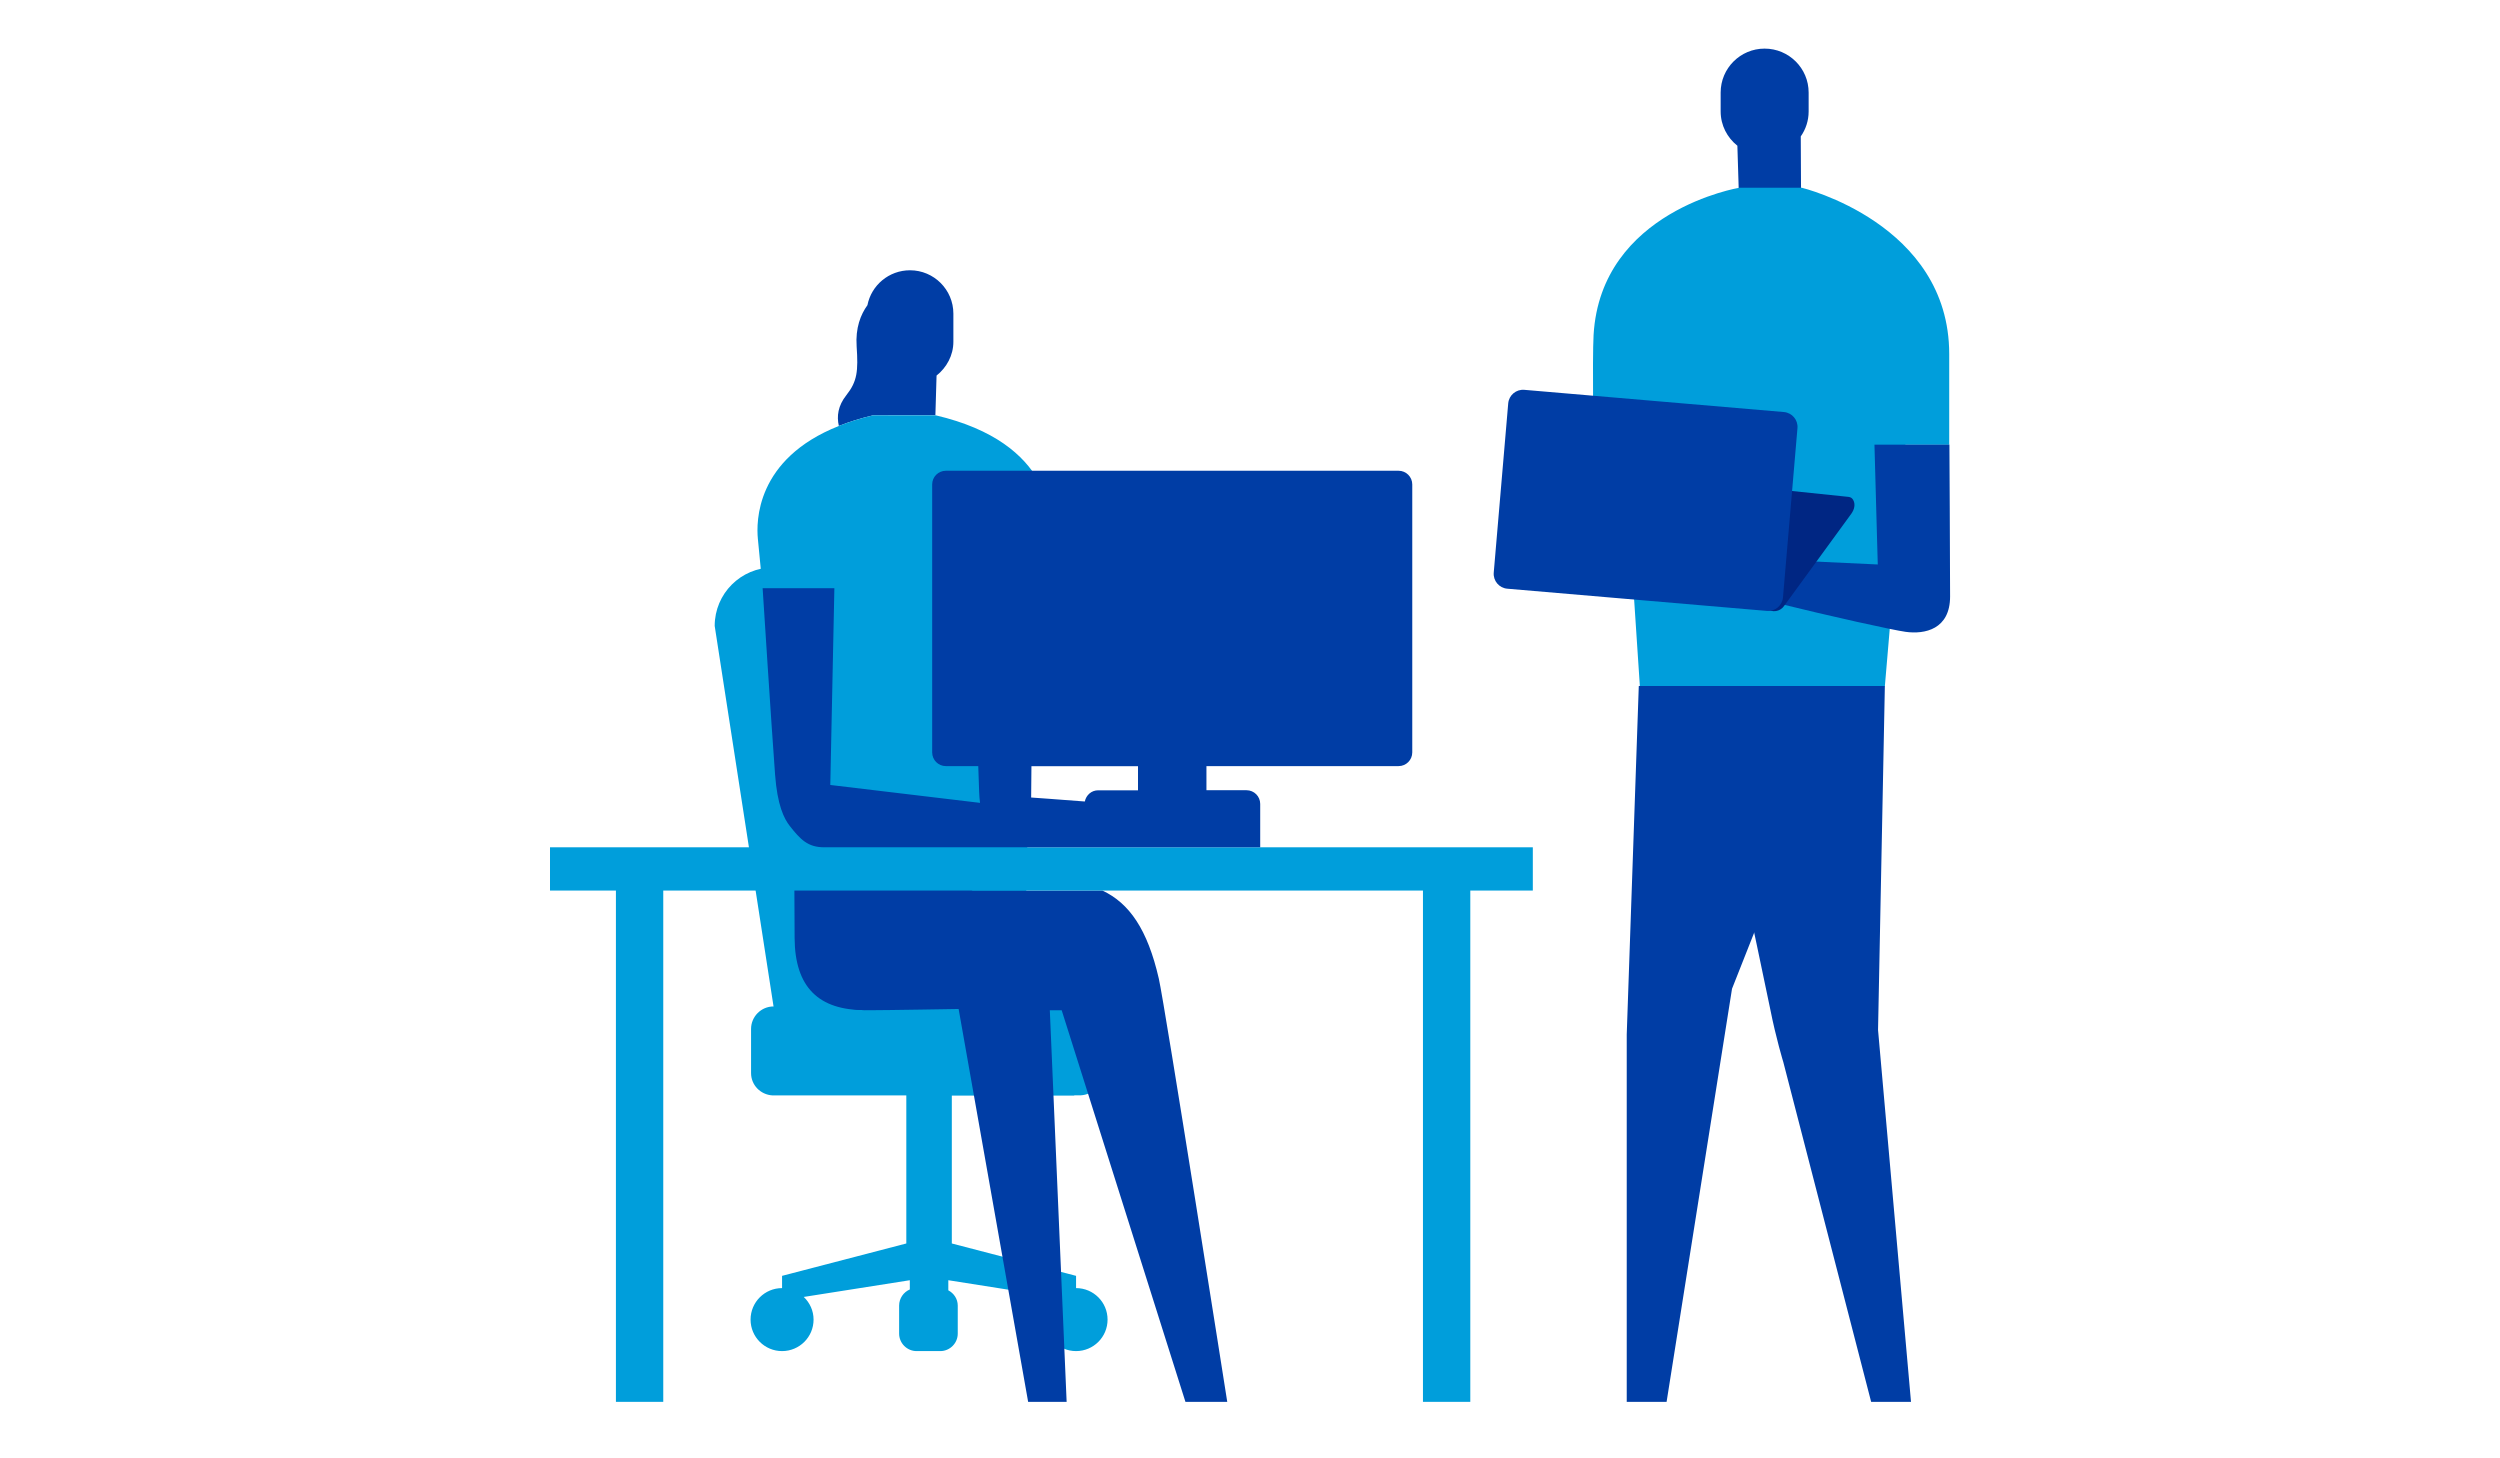 <svg width="480" height="280" viewBox="0 0 480 280" fill="none" xmlns="http://www.w3.org/2000/svg">
<path d="M211.645 197.68V206.005C211.645 208.32 209.834 210.149 207.557 210.299H182.208H181.834L181.424 193.2H198.709H207.296C209.685 193.2 211.626 195.141 211.626 197.531V197.661" fill="#009EDB"/>
<path d="M206.269 210.317H182.749V238.747L206.605 244.963V247.315C209.947 247.315 212.653 250.021 212.653 253.363C212.653 256.704 209.947 259.411 206.605 259.411C203.264 259.411 200.557 256.704 200.557 253.363C200.557 251.645 201.285 250.115 202.443 249.013L182.077 245.803V247.744C183.141 248.304 183.888 249.387 183.888 250.675V256.051C183.888 257.899 182.376 259.411 180.528 259.411H175.992C174.144 259.411 172.632 257.899 172.632 256.051V250.675C172.632 249.275 173.491 248.08 174.685 247.576V245.803L154.32 249.013C155.477 250.115 156.205 251.645 156.205 253.363C156.205 256.704 153.499 259.411 150.157 259.411C146.816 259.411 144.109 256.704 144.109 253.363C144.109 250.021 146.816 247.315 150.157 247.315V244.963L174.013 238.747V210.317H173.64H148.291C146.013 210.168 144.203 208.339 144.203 206.024V197.699V197.568C144.203 195.179 146.144 193.237 148.533 193.237H157.12H200.053" fill="#009EDB"/>
<path d="M148.869 195.496L137.221 120.176C137.221 113.979 142.242 108.957 148.439 108.957H169.309H187.901H187.415C193.613 108.957 197.271 113.979 197.271 120.176V159.899C197.271 161.523 197.738 162.96 196.394 163.856C191.466 167.179 202.927 176.512 202.927 182.877V193.2H188.311H168.898" fill="#009EDB"/>
<path d="M189.208 168.112L152.51 168.298L152.566 180.114C152.622 189.578 157.214 193.984 166.155 193.946" fill="#003DA5"/>
<path d="M211.663 170.987C216.834 173.413 220.324 178.453 222.49 187.88C223.628 192.827 235.631 269.155 235.631 269.155H227.604L203.842 193.965H201.564L204.794 269.155H197.402L184.055 193.723C184.055 193.723 170.242 193.965 166.77 193.965C161.972 193.965 158.986 192.416 157.119 189.915V170.987H211.682H211.663Z" fill="#003DA5"/>
<path d="M194.752 162.68H233.317H233.672H294.301V170.987H282.298V269.155H273.208V189.896V170.987H241.792H235.949H180.36H127.346V269.155H118.256V170.987H105.6V162.68H183.832H194.752Z" fill="#009EDB"/>
<path d="M170.523 79.744H167.611C165.166 80.323 163 81.013 161.059 81.779C160.63 79.912 160.891 77.896 162.496 75.88C164.606 73.211 164.792 71.269 164.475 66.491C164.232 62.963 165.24 60.405 166.547 58.595C167.294 54.768 170.672 51.893 174.723 51.893C179.315 51.893 183.048 55.627 183.048 60.219V65.613C183.048 68.245 181.742 70.579 179.819 72.109L179.595 79.725H175.899H170.542L170.523 79.744Z" fill="#003DA5"/>
<path d="M161.057 81.779C162.999 81.013 165.164 80.323 167.609 79.744H170.521H175.879H179.668C202.311 85.045 202.124 99.867 201.788 103.432C201.135 110.413 200.985 112.765 200.985 112.765H192.212L187.713 165.928H153.74L155.084 112.952H146.441C146.441 112.952 146.161 110.413 145.508 103.432C145.209 100.259 145.041 88.125 161.076 81.779H161.057Z" fill="#009EDB"/>
<path d="M146.424 112.933C146.424 112.933 148.122 139.515 148.813 148.699C149.242 154.56 150.512 157.173 151.669 158.629C153.648 161.131 155.066 162.68 158.24 162.68C163.522 162.68 241.96 162.68 241.96 162.68V154.355C241.96 152.899 240.784 151.723 239.328 151.723H231.637V147.093H268.522C269.978 147.093 271.155 145.917 271.155 144.461V93.016C271.155 91.56 269.978 90.384 268.522 90.384H181.61C180.154 90.384 178.978 91.56 178.978 93.016V144.461C178.978 145.917 180.154 147.093 181.61 147.093H187.826C187.882 149.035 187.938 150.696 187.994 151.965C188.013 152.731 188.088 153.459 188.162 154.149L159.416 150.715L160.2 112.933H146.442H146.424ZM218.496 151.741H210.824C209.554 151.741 208.528 152.675 208.285 153.888C203.338 153.496 197.981 153.123 197.981 153.123L198.037 147.112H218.496V151.741Z" fill="#003DA5"/>
<path d="M338.803 9.333C343.469 9.333 347.259 13.104 347.259 17.771V21.392C347.259 23.184 346.699 24.827 345.747 26.189L345.821 41.104L333.968 40.712L333.576 27.981C331.635 26.432 330.365 24.08 330.365 21.392V17.771C330.365 13.104 334.155 9.333 338.803 9.333Z" fill="#003DA5"/>
<path d="M364.283 104.141C364.115 106.101 363.947 108.08 363.779 110.021Z" fill="#009EDB"/>
<path d="M314.853 131.73L314.461 125.832L313.416 110.021L313.024 104.141L311.586 88.312C311.549 87.92 311.493 87.546 311.456 87.136L305.968 87.472C305.968 87.472 305.706 68.805 305.968 64.306C307.368 40.432 333.968 36.045 333.968 36.045H345.933C345.933 36.045 374.25 42.877 374.25 67.984C374.25 72.501 374.25 85.4 374.25 85.4H365.832C365.757 86.296 365.682 87.285 365.589 88.331L362.397 125.85C362.154 128.762 361.968 130.89 361.893 131.749" fill="#009EDB"/>
<path d="M340.146 107.427L360.53 108.379L359.896 85.381H374.288C374.288 85.381 374.418 108.192 374.418 114.52C374.418 120.848 369.546 121.819 365.888 121.315C363.461 120.979 351.981 118.459 340.557 115.64" fill="#003DA5"/>
<path d="M361.892 131.712L360.585 197.755L366.913 269.155H359.26L342.404 203.952C342.404 203.952 340.985 199.323 339.884 193.741C338.782 188.141 326.705 131.712 326.705 131.712H361.892Z" fill="#003DA5"/>
<path d="M314.647 131.712L312.332 198.632V269.155H319.985L332.548 189.84L355.508 131.712H314.647Z" fill="#003DA5"/>
<path d="M325.175 106.643L339.269 116.909C340.295 117.656 341.751 117.432 342.498 116.405L355.453 98.635C356.031 97.832 356.274 96.824 355.826 96.021C355.602 95.611 355.359 95.48 354.949 95.405L333.575 93.184C332.549 92.437 331.093 92.661 330.346 93.688L324.671 103.413C323.925 104.44 324.149 105.896 325.175 106.643Z" fill="#002683"/>
<path d="M289.4 113.031L339.244 117.296C340.816 117.43 342.199 116.265 342.333 114.694L345.113 82.202C345.248 80.63 344.083 79.247 342.511 79.113L292.666 74.848C291.095 74.714 289.712 75.879 289.577 77.45L286.798 109.942C286.663 111.514 287.828 112.897 289.4 113.031Z" fill="#003DA5"/>
</svg>
